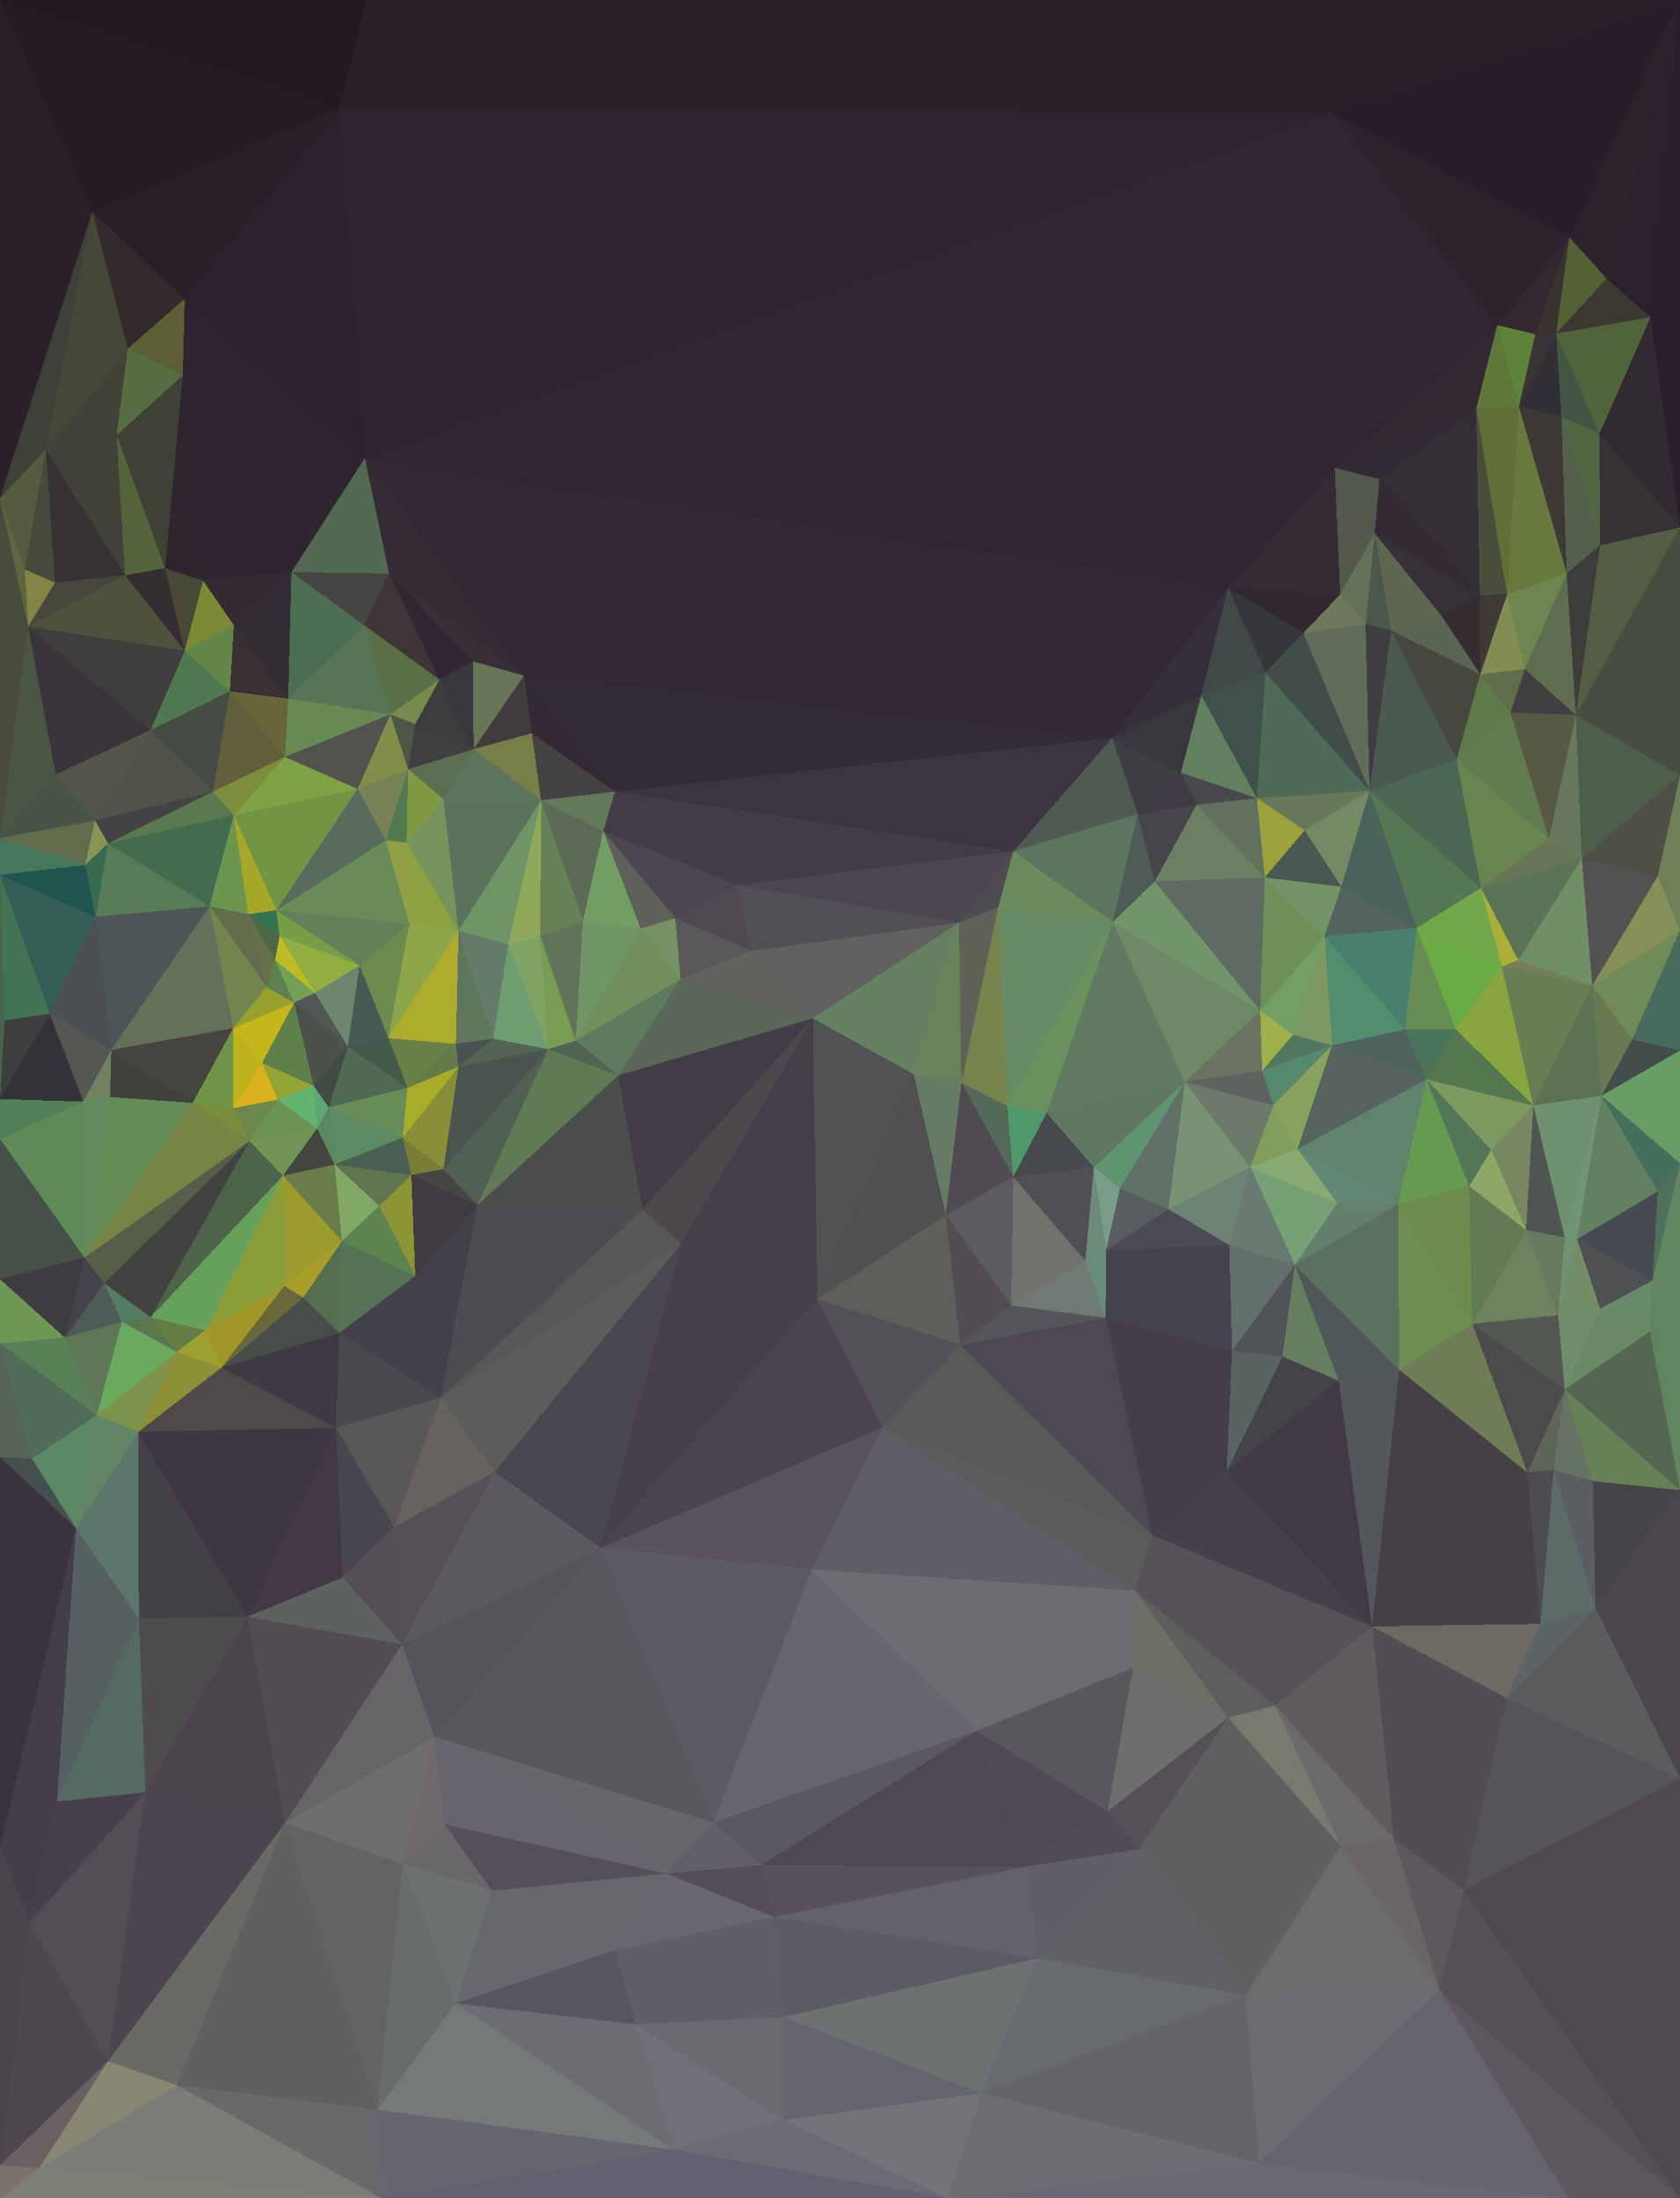 <?xml version="1.0" encoding="UTF-8"?> <svg xmlns="http://www.w3.org/2000/svg" width="2565" height="3354" shape-rendering="crispEdges"><polygon points="1395,1639 1444,1854 1468,1652" style="fill:rgb(101,123,101)"></polygon><polygon points="1547,1796 1538,1688 1468,1652" style="fill:rgb(84,105,88)"></polygon><polygon points="1444,1854 1547,1796 1468,1652" style="fill:rgb(80,74,82)"></polygon><polygon points="1547,1796 1598,1698 1538,1688" style="fill:rgb(79,152,106)"></polygon><polygon points="1524,1385 1464,1408 1468,1652" style="fill:rgb(94,98,88)"></polygon><polygon points="1657,1924 1670,1781 1547,1796" style="fill:rgb(81,79,83)"></polygon><polygon points="1547,1796 1670,1781 1598,1698" style="fill:rgb(71,74,77)"></polygon><polygon points="1464,1408 1241,1554 1395,1639" style="fill:rgb(101,129,97)"></polygon><polygon points="1395,1639 1248,1982 1444,1854" style="fill:rgb(81,79,82)"></polygon><polygon points="1464,1408 1395,1639 1468,1652" style="fill:rgb(104,131,89)"></polygon><polygon points="1444,1854 1544,1992 1547,1796" style="fill:rgb(92,91,95)"></polygon><polygon points="1241,1554 1248,1982 1395,1639" style="fill:rgb(82,82,84)"></polygon><polygon points="1444,1854 1466,2052 1544,1992" style="fill:rgb(82,77,83)"></polygon><polygon points="1544,1992 1657,1924 1547,1796" style="fill:rgb(113,114,107)"></polygon><polygon points="1689,1907 1710,1813 1670,1781" style="fill:rgb(121,157,136)"></polygon><polygon points="1670,1781 1809,1651 1598,1698" style="fill:rgb(97,120,96)"></polygon><polygon points="1248,1982 1466,2052 1444,1854" style="fill:rgb(95,94,91)"></polygon><polygon points="1544,1992 1688,2011 1657,1924" style="fill:rgb(110,123,116)"></polygon><polygon points="1688,2011 1689,1907 1657,1924" style="fill:rgb(104,140,119)"></polygon><polygon points="1657,1924 1689,1907 1670,1781" style="fill:rgb(110,138,122)"></polygon><polygon points="1524,1385 1538,1688 1699,1407" style="fill:rgb(102,139,101)"></polygon><polygon points="1524,1385 1468,1652 1538,1688" style="fill:rgb(119,132,76)"></polygon><polygon points="1699,1407 1538,1688 1598,1698" style="fill:rgb(104,145,94)"></polygon><polygon points="1466,2052 1688,2011 1544,1992" style="fill:rgb(85,86,91)"></polygon><polygon points="1689,1907 1784,1845 1710,1813" style="fill:rgb(88,93,98)"></polygon><polygon points="1877,1900 1784,1845 1689,1907" style="fill:rgb(75,75,83)"></polygon><polygon points="1710,1813 1809,1651 1670,1781" style="fill:rgb(94,148,111)"></polygon><polygon points="1464,1408 1147,1451 1241,1554" style="fill:rgb(98,97,96)"></polygon><polygon points="1241,1554 1040,1898 1248,1982" style="fill:rgb(68,63,72)"></polygon><polygon points="1125,1351 1147,1451 1464,1408" style="fill:rgb(83,79,86)"></polygon><polygon points="981,1846 1040,1898 1241,1554" style="fill:rgb(78,72,76)"></polygon><polygon points="1784,1845 1809,1651 1710,1813" style="fill:rgb(96,114,103)"></polygon><polygon points="1240,2395 1347,2178 917,2362" style="fill:rgb(88,83,94)"></polygon><polygon points="1248,1982 1347,2178 1466,2052" style="fill:rgb(83,81,87)"></polygon><polygon points="1760,2343 1873,2245 1688,2011" style="fill:rgb(68,62,75)"></polygon><polygon points="944,1641 981,1846 1241,1554" style="fill:rgb(65,60,69)"></polygon><polygon points="917,2362 1347,2178 1248,1982" style="fill:rgb(73,68,79)"></polygon><polygon points="1809,1651 1699,1407 1598,1698" style="fill:rgb(98,122,97)"></polygon><polygon points="1147,1451 1039,1494 1241,1554" style="fill:rgb(100,98,94)"></polygon><polygon points="1699,1407 1547,1299 1524,1385" style="fill:rgb(106,139,92)"></polygon><polygon points="1524,1385 1547,1299 1464,1408" style="fill:rgb(79,76,81)"></polygon><polygon points="1039,1494 944,1641 1241,1554" style="fill:rgb(91,103,87)"></polygon><polygon points="1688,2011 1877,1900 1689,1907" style="fill:rgb(70,67,79)"></polygon><polygon points="1784,1845 1909,1781 1809,1651" style="fill:rgb(121,146,116)"></polygon><polygon points="1547,1299 1125,1351 1464,1408" style="fill:rgb(75,70,80)"></polygon><polygon points="1147,1451 1031,1401 1039,1494" style="fill:rgb(90,88,89)"></polygon><polygon points="1039,1494 879,1588 944,1641" style="fill:rgb(95,123,95)"></polygon><polygon points="1877,1900 1909,1781 1784,1845" style="fill:rgb(110,131,115)"></polygon><polygon points="1924,1542 1763,1345 1699,1407" style="fill:rgb(113,148,105)"></polygon><polygon points="1125,1351 1031,1401 1147,1451" style="fill:rgb(79,74,82)"></polygon><polygon points="1944,1687 1927,1634 1809,1651" style="fill:rgb(94,99,95)"></polygon><polygon points="1924,1542 1699,1407 1809,1651" style="fill:rgb(111,137,103)"></polygon><polygon points="1699,1407 1737,1242 1547,1299" style="fill:rgb(92,117,94)"></polygon><polygon points="1909,1781 1944,1687 1809,1651" style="fill:rgb(108,122,105)"></polygon><polygon points="1981,1753 1944,1687 1909,1781" style="fill:rgb(130,158,93)"></polygon><polygon points="890,1405 978,1417 921,1268" style="fill:rgb(114,158,100)"></polygon><polygon points="1031,1401 978,1417 1039,1494" style="fill:rgb(118,146,101)"></polygon><polygon points="1974,1579 1924,1542 1927,1634" style="fill:rgb(159,175,74)"></polygon><polygon points="1927,1634 1924,1542 1809,1651" style="fill:rgb(106,116,96)"></polygon><polygon points="978,1417 879,1588 1039,1494" style="fill:rgb(112,143,93)"></polygon><polygon points="944,1641 729,1839 981,1846" style="fill:rgb(75,78,77)"></polygon><polygon points="1688,2011 1881,2061 1877,1900" style="fill:rgb(70,66,79)"></polygon><polygon points="2042,1836 1981,1753 1909,1781" style="fill:rgb(134,170,112)"></polygon><polygon points="1873,2245 1881,2061 1688,2011" style="fill:rgb(68,62,74)"></polygon><polygon points="1977,1930 1909,1781 1877,1900" style="fill:rgb(105,122,112)"></polygon><polygon points="2034,1595 1974,1579 1927,1634" style="fill:rgb(79,120,95)"></polygon><polygon points="2034,1595 1927,1634 1944,1687" style="fill:rgb(84,137,108)"></polygon><polygon points="1827,1228 1737,1242 1763,1345" style="fill:rgb(70,69,75)"></polygon><polygon points="1881,2061 1977,1930 1877,1900" style="fill:rgb(98,112,109)"></polygon><polygon points="825,1428 837,1601 879,1588" style="fill:rgb(121,156,84)"></polygon><polygon points="879,1588 837,1601 944,1641" style="fill:rgb(81,99,83)"></polygon><polygon points="1931,1339 1763,1345 1924,1542" style="fill:rgb(95,106,98)"></polygon><polygon points="1763,1345 1737,1242 1699,1407" style="fill:rgb(78,91,87)"></polygon><polygon points="1547,1299 939,1208 1125,1351" style="fill:rgb(66,60,72)"></polygon><polygon points="921,1268 978,1417 1031,1401" style="fill:rgb(93,97,90)"></polygon><polygon points="978,1417 890,1405 879,1588" style="fill:rgb(113,150,102)"></polygon><polygon points="1873,2245 1958,2070 1881,2061" style="fill:rgb(89,100,98)"></polygon><polygon points="1881,2061 1958,2070 1977,1930" style="fill:rgb(80,83,87)"></polygon><polygon points="1977,1930 2042,1836 1909,1781" style="fill:rgb(118,160,117)"></polygon><polygon points="1981,1753 2034,1595 1944,1687" style="fill:rgb(136,162,91)"></polygon><polygon points="2135,1837 2042,1836 1977,1930" style="fill:rgb(99,127,110)"></polygon><polygon points="2178,1647 2034,1595 1981,1753" style="fill:rgb(86,99,96)"></polygon><polygon points="2022,1429 1931,1339 1924,1542" style="fill:rgb(109,144,88)"></polygon><polygon points="2022,1429 1924,1542 1974,1579" style="fill:rgb(114,159,98)"></polygon><polygon points="1931,1339 1827,1228 1763,1345" style="fill:rgb(109,127,98)"></polygon><polygon points="890,1405 825,1428 879,1588" style="fill:rgb(96,116,89)"></polygon><polygon points="917,2362 1248,1982 1040,1898" style="fill:rgb(70,64,76)"></polygon><polygon points="1760,2343 1688,2011 1466,2052" style="fill:rgb(77,72,82)"></polygon><polygon points="755,2246 1040,1898 673,2133" style="fill:rgb(92,92,91)"></polygon><polygon points="1760,2343 1466,2052 1347,2178" style="fill:rgb(89,89,87)"></polygon><polygon points="776,1441 753,1585 837,1601" style="fill:rgb(109,158,113)"></polygon><polygon points="837,1601 729,1839 944,1641" style="fill:rgb(96,122,85)"></polygon><polygon points="1803,1179 1698,1126 1737,1242" style="fill:rgb(63,61,68)"></polygon><polygon points="1737,1242 1698,1126 1547,1299" style="fill:rgb(79,91,82)"></polygon><polygon points="1125,1351 921,1268 1031,1401" style="fill:rgb(75,70,79)"></polygon><polygon points="2034,1595 2022,1429 1974,1579" style="fill:rgb(124,152,99)"></polygon><polygon points="1919,1218 1803,1179 1827,1228" style="fill:rgb(72,73,76)"></polygon><polygon points="939,1208 921,1268 1125,1351" style="fill:rgb(66,60,70)"></polygon><polygon points="890,1405 826,1221 825,1428" style="fill:rgb(103,129,86)"></polygon><polygon points="1733,2427 1760,2343 1347,2178" style="fill:rgb(93,92,92)"></polygon><polygon points="1919,1218 1827,1228 1931,1339" style="fill:rgb(97,113,93)"></polygon><polygon points="1827,1228 1803,1179 1737,1242" style="fill:rgb(63,58,68)"></polygon><polygon points="677,1784 729,1839 837,1601" style="fill:rgb(80,97,84)"></polygon><polygon points="700,1420 776,1441 826,1221" style="fill:rgb(111,149,103)"></polygon><polygon points="825,1428 776,1441 837,1601" style="fill:rgb(128,163,99)"></polygon><polygon points="1698,1126 939,1208 1547,1299" style="fill:rgb(60,52,64)"></polygon><polygon points="826,1221 776,1441 825,1428" style="fill:rgb(144,168,91)"></polygon><polygon points="696,1593 700,1628 753,1585" style="fill:rgb(72,82,80)"></polygon><polygon points="753,1585 700,1628 837,1601" style="fill:rgb(83,100,82)"></polygon><polygon points="1873,2245 2044,2107 1958,2070" style="fill:rgb(68,67,72)"></polygon><polygon points="1958,2070 2044,2107 1977,1930" style="fill:rgb(102,126,96)"></polygon><polygon points="2136,2090 2044,2107 2095,2482" style="fill:rgb(83,87,90)"></polygon><polygon points="2136,2090 2135,1837 1977,1930" style="fill:rgb(91,113,95)"></polygon><polygon points="2042,1836 2135,1837 1981,1753" style="fill:rgb(96,136,117)"></polygon><polygon points="2163,1416 2048,1353 2022,1429" style="fill:rgb(83,100,95)"></polygon><polygon points="1992,1267 1919,1218 1931,1339" style="fill:rgb(156,162,61)"></polygon><polygon points="1803,1179 1834,1061 1698,1126" style="fill:rgb(58,54,62)"></polygon><polygon points="700,1420 696,1593 753,1585" style="fill:rgb(94,118,92)"></polygon><polygon points="700,1628 677,1784 837,1601" style="fill:rgb(73,84,78)"></polygon><polygon points="755,2246 917,2362 1040,1898" style="fill:rgb(75,71,81)"></polygon><polygon points="628,1793 677,1784 615,1736" style="fill:rgb(121,125,56)"></polygon><polygon points="2145,1571 2022,1429 2034,1595" style="fill:rgb(82,142,110)"></polygon><polygon points="2022,1429 2048,1353 1931,1339" style="fill:rgb(115,148,103)"></polygon><polygon points="1240,2395 1733,2427 1347,2178" style="fill:rgb(95,93,101)"></polygon><polygon points="1760,2343 2095,2482 1873,2245" style="fill:rgb(71,63,73)"></polygon><polygon points="2048,1353 1992,1267 1931,1339" style="fill:rgb(73,88,82)"></polygon><polygon points="2178,1647 2145,1571 2034,1595" style="fill:rgb(80,100,95)"></polygon><polygon points="2135,1837 2178,1647 1981,1753" style="fill:rgb(96,131,109)"></polygon><polygon points="826,1221 890,1405 921,1268" style="fill:rgb(91,107,87)"></polygon><polygon points="776,1441 700,1420 753,1585" style="fill:rgb(101,123,106)"></polygon><polygon points="615,1736 677,1784 700,1628" style="fill:rgb(136,142,54)"></polygon><polygon points="622,1660 700,1628 696,1593" style="fill:rgb(101,122,73)"></polygon><polygon points="677,1784 628,1793 729,1839" style="fill:rgb(71,69,66)"></polygon><polygon points="939,1208 826,1221 921,1268" style="fill:rgb(98,121,90)"></polygon><polygon points="1040,1898 981,1846 673,2133" style="fill:rgb(86,88,87)"></polygon><polygon points="593,1584 622,1660 696,1593" style="fill:rgb(104,128,72)"></polygon><polygon points="622,1660 615,1736 700,1628" style="fill:rgb(167,173,41)"></polygon><polygon points="2095,2482 2044,2107 1873,2245" style="fill:rgb(65,58,68)"></polygon><polygon points="2044,2107 2136,2090 1977,1930" style="fill:rgb(79,88,88)"></polygon><polygon points="2341,1687 2223,1571 2178,1647" style="fill:rgb(85,119,80)"></polygon><polygon points="579,1840 634,1947 628,1793" style="fill:rgb(140,148,52)"></polygon><polygon points="628,1793 634,1947 729,1839" style="fill:rgb(64,59,65)"></polygon><polygon points="1932,1026 1834,1061 1919,1218" style="fill:rgb(64,80,76)"></polygon><polygon points="1919,1218 1834,1061 1803,1179" style="fill:rgb(98,127,96)"></polygon><polygon points="800,1031 812,1119 939,1208" style="fill:rgb(52,42,54)"></polygon><polygon points="939,1208 812,1119 826,1221" style="fill:rgb(69,66,67)"></polygon><polygon points="2145,1571 2163,1416 2022,1429" style="fill:rgb(72,128,109)"></polygon><polygon points="2048,1353 2091,1207 1992,1267" style="fill:rgb(115,138,100)"></polygon><polygon points="1992,1267 2091,1207 1919,1218" style="fill:rgb(103,121,89)"></polygon><polygon points="2223,1571 2163,1416 2145,1571" style="fill:rgb(103,141,84)"></polygon><polygon points="673,2133 981,1846 729,1839" style="fill:rgb(76,77,80)"></polygon><polygon points="2243,1810 2178,1647 2135,1837" style="fill:rgb(103,154,81)"></polygon><polygon points="2178,1647 2223,1571 2145,1571" style="fill:rgb(74,115,91)"></polygon><polygon points="2248,2020 2243,1810 2135,1837" style="fill:rgb(108,139,76)"></polygon><polygon points="634,1947 673,2133 729,1839" style="fill:rgb(68,64,73)"></polygon><polygon points="502,1690 511,1777 615,1736" style="fill:rgb(92,139,97)"></polygon><polygon points="511,1777 579,1840 628,1793" style="fill:rgb(96,117,79)"></polygon><polygon points="700,1420 593,1584 696,1593" style="fill:rgb(174,172,44)"></polygon><polygon points="625,1410 593,1584 700,1420" style="fill:rgb(142,166,74)"></polygon><polygon points="511,1777 628,1793 615,1736" style="fill:rgb(73,95,82)"></polygon><polygon points="634,1947 518,2034 673,2133" style="fill:rgb(69,65,74)"></polygon><polygon points="621,1286 625,1410 700,1420" style="fill:rgb(139,161,66)"></polygon><polygon points="1491,2641 1730,2545 1733,2427" style="fill:rgb(108,108,112)"></polygon><polygon points="1947,2603 2095,2482 1760,2343" style="fill:rgb(86,82,88)"></polygon><polygon points="1491,2641 1733,2427 1240,2395" style="fill:rgb(108,109,112)"></polygon><polygon points="2330,1877 2277,1755 2243,1810" style="fill:rgb(143,167,102)"></polygon><polygon points="2243,1810 2277,1755 2178,1647" style="fill:rgb(82,119,88)"></polygon><polygon points="2261,1355 2091,1207 2163,1416" style="fill:rgb(86,119,83)"></polygon><polygon points="2163,1416 2091,1207 2048,1353" style="fill:rgb(72,100,92)"></polygon><polygon points="800,1031 939,1208 1698,1126" style="fill:rgb(51,43,55)"></polygon><polygon points="826,1221 677,1219 700,1420" style="fill:rgb(91,115,93)"></polygon><polygon points="2379,2007 2248,2020 2389,2120" style="fill:rgb(84,88,83)"></polygon><polygon points="2136,2090 2248,2020 2135,1837" style="fill:rgb(109,142,82)"></polygon><polygon points="2091,1207 1932,1026 1919,1218" style="fill:rgb(79,107,86)"></polygon><polygon points="1875,897 800,1031 1698,1126" style="fill:rgb(50,40,52)"></polygon><polygon points="549,1473 531,1597 593,1584" style="fill:rgb(71,90,83)"></polygon><polygon points="593,1584 531,1597 622,1660" style="fill:rgb(67,90,74)"></polygon><polygon points="1089,2781 1491,2641 1240,2395" style="fill:rgb(103,101,109)"></polygon><polygon points="502,1690 615,1736 622,1660" style="fill:rgb(104,140,90)"></polygon><polygon points="579,1840 522,1894 634,1947" style="fill:rgb(93,131,78)"></polygon><polygon points="511,1777 522,1894 579,1840" style="fill:rgb(129,168,100)"></polygon><polygon points="723,1143 677,1219 826,1221" style="fill:rgb(92,116,91)"></polygon><polygon points="625,1410 549,1473 593,1584" style="fill:rgb(109,138,79)"></polygon><polygon points="422,1389 549,1473 625,1410" style="fill:rgb(97,130,88)"></polygon><polygon points="484,1722 502,1690 479,1657" style="fill:rgb(96,165,114)"></polygon><polygon points="531,1597 502,1690 622,1660" style="fill:rgb(80,105,83)"></polygon><polygon points="434,1962 463,1980 522,1894" style="fill:rgb(170,157,41)"></polygon><polygon points="677,1219 621,1286 700,1420" style="fill:rgb(117,147,91)"></polygon><polygon points="812,1119 723,1143 826,1221" style="fill:rgb(120,126,71)"></polygon><polygon points="623,1174 589,1282 621,1286" style="fill:rgb(82,122,82)"></polygon><polygon points="2223,1571 2293,1475 2163,1416" style="fill:rgb(107,171,67)"></polygon><polygon points="2341,1687 2293,1475 2223,1571" style="fill:rgb(136,165,63)"></polygon><polygon points="2248,2020 2330,1877 2243,1810" style="fill:rgb(99,122,82)"></polygon><polygon points="2277,1755 2341,1687 2178,1647" style="fill:rgb(125,153,95)"></polygon><polygon points="479,1657 502,1690 531,1597" style="fill:rgb(66,74,68)"></polygon><polygon points="502,1690 484,1722 511,1777" style="fill:rgb(90,137,95)"></polygon><polygon points="2330,1877 2341,1687 2277,1755" style="fill:rgb(121,135,97)"></polygon><polygon points="2293,1475 2261,1355 2163,1416" style="fill:rgb(112,168,74)"></polygon><polygon points="1990,966 1875,897 1932,1026" style="fill:rgb(54,55,59)"></polygon><polygon points="449,1530 479,1657 531,1597" style="fill:rgb(74,82,73)"></polygon><polygon points="522,1894 518,2034 634,1947" style="fill:rgb(85,116,87)"></polygon><polygon points="673,2133 602,2330 755,2246" style="fill:rgb(104,98,94)"></polygon><polygon points="463,1980 518,2034 522,1894" style="fill:rgb(85,111,78)"></polygon><polygon points="1875,897 1698,1126 1834,1061" style="fill:rgb(54,47,57)"></polygon><polygon points="812,1119 800,1031 723,1143" style="fill:rgb(65,59,61)"></polygon><polygon points="623,1174 621,1286 677,1219" style="fill:rgb(131,152,66)"></polygon><polygon points="621,1286 589,1282 625,1410" style="fill:rgb(146,160,69)"></polygon><polygon points="549,1473 481,1515 531,1597" style="fill:rgb(110,134,111)"></polygon><polygon points="623,1174 677,1219 723,1143" style="fill:rgb(91,110,81)"></polygon><polygon points="2431,1504 2318,1465 2293,1475" style="fill:rgb(115,127,88)"></polygon><polygon points="2293,1475 2318,1465 2261,1355" style="fill:rgb(169,175,55)"></polygon><polygon points="420,1465 481,1515 427,1428" style="fill:rgb(188,187,37)"></polygon><polygon points="1990,966 1932,1026 2091,1207" style="fill:rgb(64,77,73)"></polygon><polygon points="1932,1026 1875,897 1834,1061" style="fill:rgb(64,73,72)"></polygon><polygon points="2085,952 1990,966 2091,1207" style="fill:rgb(97,108,90)"></polygon><polygon points="634,1105 623,1174 723,1143" style="fill:rgb(64,62,62)"></polygon><polygon points="420,1465 449,1530 481,1515" style="fill:rgb(113,161,84)"></polygon><polygon points="432,1794 484,1722 381,1741" style="fill:rgb(114,149,87)"></polygon><polygon points="432,1794 511,1777 484,1722" style="fill:rgb(67,70,62)"></polygon><polygon points="432,1794 522,1894 511,1777" style="fill:rgb(105,125,75)"></polygon><polygon points="424,1678 484,1722 479,1657" style="fill:rgb(99,179,113)"></polygon><polygon points="2379,2007 2389,1888 2330,1877" style="fill:rgb(103,122,95)"></polygon><polygon points="2330,1877 2389,1888 2341,1687" style="fill:rgb(78,85,82)"></polygon><polygon points="2341,1687 2431,1504 2293,1475" style="fill:rgb(105,125,83)"></polygon><polygon points="2379,2007 2330,1877 2248,2020" style="fill:rgb(109,130,95)"></polygon><polygon points="1691,2764 1875,2621 1730,2545" style="fill:rgb(109,110,109)"></polygon><polygon points="1730,2545 1875,2621 1733,2427" style="fill:rgb(107,111,100)"></polygon><polygon points="481,1515 549,1473 427,1428" style="fill:rgb(146,173,64)"></polygon><polygon points="481,1515 449,1530 531,1597" style="fill:rgb(80,87,84)"></polygon><polygon points="400,1622 424,1678 479,1657" style="fill:rgb(146,165,53)"></polygon><polygon points="338,2087 513,2179 518,2034" style="fill:rgb(62,57,66)"></polygon><polygon points="518,2034 513,2179 673,2133" style="fill:rgb(74,73,80)"></polygon><polygon points="755,2246 614,2509 917,2362" style="fill:rgb(93,89,97)"></polygon><polygon points="917,2362 1089,2781 1240,2395" style="fill:rgb(94,90,100)"></polygon><polygon points="513,2179 602,2330 673,2133" style="fill:rgb(90,87,88)"></polygon><polygon points="2389,2120 2248,2020 2332,2247" style="fill:rgb(76,75,75)"></polygon><polygon points="1947,2603 1760,2343 1733,2427" style="fill:rgb(86,82,87)"></polygon><polygon points="2365,1280 2224,1159 2261,1355" style="fill:rgb(105,132,79)"></polygon><polygon points="2261,1355 2224,1159 2091,1207" style="fill:rgb(74,104,83)"></polygon><polygon points="432,1794 434,1962 522,1894" style="fill:rgb(157,154,46)"></polygon><polygon points="463,1980 338,2087 518,2034" style="fill:rgb(71,77,73)"></polygon><polygon points="313,2030 434,1962 432,1794" style="fill:rgb(138,158,58)"></polygon><polygon points="2379,2007 2408,1891 2389,1888" style="fill:rgb(114,146,111)"></polygon><polygon points="2389,1888 2445,1672 2341,1687" style="fill:rgb(112,145,111)"></polygon><polygon points="1875,2621 1947,2603 1733,2427" style="fill:rgb(94,95,93)"></polygon><polygon points="671,1037 634,1105 723,1143" style="fill:rgb(62,60,62)"></polygon><polygon points="623,1174 546,1204 589,1282" style="fill:rgb(119,130,84)"></polygon><polygon points="594,875 722,1009 800,1031" style="fill:rgb(56,47,54)"></polygon><polygon points="800,1031 722,1009 723,1143" style="fill:rgb(102,118,87)"></polygon><polygon points="449,1530 400,1622 479,1657" style="fill:rgb(95,128,73)"></polygon><polygon points="424,1678 381,1741 484,1722" style="fill:rgb(108,147,85)"></polygon><polygon points="356,1569 400,1622 449,1530" style="fill:rgb(198,181,27)"></polygon><polygon points="596,1090 546,1204 623,1174" style="fill:rgb(129,142,71)"></polygon><polygon points="722,1009 671,1037 723,1143" style="fill:rgb(58,55,60)"></polygon><polygon points="634,1105 596,1090 623,1174" style="fill:rgb(76,88,69)"></polygon><polygon points="356,1691 381,1741 424,1678" style="fill:rgb(108,135,74)"></polygon><polygon points="427,1428 549,1473 422,1389" style="fill:rgb(117,158,71)"></polygon><polygon points="400,1622 356,1691 424,1678" style="fill:rgb(217,178,30)"></polygon><polygon points="2408,1891 2445,1672 2389,1888" style="fill:rgb(112,148,116)"></polygon><polygon points="2415,1310 2365,1280 2261,1355" style="fill:rgb(104,118,87)"></polygon><polygon points="420,1465 407,1506 449,1530" style="fill:rgb(93,130,79)"></polygon><polygon points="422,1389 625,1410 589,1282" style="fill:rgb(104,139,89)"></polygon><polygon points="320,1383 356,1569 407,1506" style="fill:rgb(113,134,79)"></polygon><polygon points="1990,966 2046,907 1875,897" style="fill:rgb(49,39,49)"></polygon><polygon points="2124,962 2085,952 2091,1207" style="fill:rgb(63,61,65)"></polygon><polygon points="2332,2247 2248,2020 2136,2090" style="fill:rgb(110,125,85)"></polygon><polygon points="2379,2007 2443,1997 2408,1891" style="fill:rgb(115,141,104)"></polygon><polygon points="2408,1891 2531,1818 2445,1672" style="fill:rgb(97,129,97)"></polygon><polygon points="2095,2482 2332,2247 2136,2090" style="fill:rgb(69,64,70)"></polygon><polygon points="2445,1672 2431,1504 2341,1687" style="fill:rgb(92,114,83)"></polygon><polygon points="671,1037 596,1090 634,1105" style="fill:rgb(116,139,77)"></polygon><polygon points="546,1204 422,1389 589,1282" style="fill:rgb(89,107,92)"></polygon><polygon points="2085,952 2046,907 1990,966" style="fill:rgb(111,120,91)"></polygon><polygon points="1568,2848 1691,2764 1491,2641" style="fill:rgb(81,74,85)"></polygon><polygon points="1491,2641 1691,2764 1730,2545" style="fill:rgb(90,86,94)"></polygon><polygon points="1875,2621 2047,2817 1947,2603" style="fill:rgb(121,122,109)"></polygon><polygon points="379,1395 422,1389 357,1244" style="fill:rgb(166,167,40)"></polygon><polygon points="427,1428 379,1395 420,1465" style="fill:rgb(79,104,72)"></polygon><polygon points="356,1569 449,1530 407,1506" style="fill:rgb(151,160,47)"></polygon><polygon points="356,1569 356,1691 400,1622" style="fill:rgb(189,178,27)"></polygon><polygon points="313,2030 338,2087 434,1962" style="fill:rgb(163,150,40)"></polygon><polygon points="2389,2120 2443,1997 2379,2007" style="fill:rgb(111,142,107)"></polygon><polygon points="2224,1159 2124,962 2091,1207" style="fill:rgb(75,90,81)"></polygon><polygon points="2085,952 2099,814 2046,907" style="fill:rgb(98,113,87)"></polygon><polygon points="2260,1029 2124,962 2224,1159" style="fill:rgb(71,71,64)"></polygon><polygon points="2415,1310 2261,1355 2318,1465" style="fill:rgb(93,115,87)"></polygon><polygon points="379,1395 407,1506 420,1465" style="fill:rgb(102,113,73)"></polygon><polygon points="2332,2247 2372,2243 2389,2120" style="fill:rgb(94,101,89)"></polygon><polygon points="2519,2032 2523,1954 2443,1997" style="fill:rgb(104,138,104)"></polygon><polygon points="2432,2260 2372,2243 2436,2454" style="fill:rgb(90,94,98)"></polygon><polygon points="663,2650 1089,2781 917,2362" style="fill:rgb(89,86,94)"></polygon><polygon points="2445,1672 2492,1586 2431,1504" style="fill:rgb(105,121,83)"></polygon><polygon points="2431,1504 2415,1310 2318,1465" style="fill:rgb(111,143,103)"></polygon><polygon points="2565,1603 2492,1586 2445,1672" style="fill:rgb(68,77,76)"></polygon><polygon points="357,1244 422,1389 546,1204" style="fill:rgb(114,149,67)"></polygon><polygon points="422,1389 379,1395 427,1428" style="fill:rgb(53,116,83)"></polygon><polygon points="2531,1337 2415,1310 2431,1504" style="fill:rgb(83,82,81)"></polygon><polygon points="2365,1280 2306,1087 2224,1159" style="fill:rgb(98,124,79)"></polygon><polygon points="523,2407 614,2509 602,2330" style="fill:rgb(84,78,85)"></polygon><polygon points="602,2330 614,2509 755,2246" style="fill:rgb(85,80,87)"></polygon><polygon points="523,2407 602,2330 513,2179" style="fill:rgb(72,71,79)"></polygon><polygon points="338,2087 463,1980 434,1962" style="fill:rgb(105,104,60)"></polygon><polygon points="378,2467 523,2407 513,2179" style="fill:rgb(66,57,68)"></polygon><polygon points="2406,1091 2306,1087 2365,1280" style="fill:rgb(88,89,69)"></polygon><polygon points="2124,962 2099,814 2085,952" style="fill:rgb(74,87,77)"></polygon><polygon points="2306,1087 2260,1029 2224,1159" style="fill:rgb(95,121,74)"></polygon><polygon points="1162,2846 1568,2848 1491,2641" style="fill:rgb(78,72,84)"></polygon><polygon points="1691,2764 1738,2822 1875,2621" style="fill:rgb(85,79,88)"></polygon><polygon points="2523,1954 2408,1891 2443,1997" style="fill:rgb(79,81,83)"></polygon><polygon points="2523,1954 2531,1818 2408,1891" style="fill:rgb(70,75,81)"></polygon><polygon points="356,1569 294,1683 356,1691" style="fill:rgb(110,148,72)"></polygon><polygon points="356,1691 294,1683 381,1741" style="fill:rgb(123,140,61)"></polygon><polygon points="168,1674 294,1683 170,1602" style="fill:rgb(63,66,61)"></polygon><polygon points="1568,2848 1738,2822 1691,2764" style="fill:rgb(82,75,86)"></polygon><polygon points="2300,2591 2352,2478 2095,2482" style="fill:rgb(110,105,99)"></polygon><polygon points="2352,2478 2372,2243 2332,2247" style="fill:rgb(76,76,81)"></polygon><polygon points="1018,2859 1162,2846 1089,2781" style="fill:rgb(99,95,105)"></polygon><polygon points="1089,2781 1162,2846 1491,2641" style="fill:rgb(92,88,97)"></polygon><polygon points="313,2030 432,1794 230,2010" style="fill:rgb(101,161,90)"></polygon><polygon points="2259,908 2201,940 2260,1029" style="fill:rgb(54,45,51)"></polygon><polygon points="2260,1029 2201,940 2124,962" style="fill:rgb(90,102,82)"></polygon><polygon points="2519,2032 2443,1997 2389,2120" style="fill:rgb(104,137,100)"></polygon><polygon points="230,2010 432,1794 381,1741" style="fill:rgb(77,99,74)"></polygon><polygon points="2352,2478 2332,2247 2095,2482" style="fill:rgb(71,64,72)"></polygon><polygon points="2372,2243 2432,2260 2389,2120" style="fill:rgb(102,116,101)"></polygon><polygon points="2565,2274 2519,2032 2389,2120" style="fill:rgb(85,103,83)"></polygon><polygon points="2523,1954 2565,1775 2531,1818" style="fill:rgb(79,112,92)"></polygon><polygon points="596,1090 435,1155 546,1204" style="fill:rgb(80,84,77)"></polygon><polygon points="379,1395 320,1383 407,1506" style="fill:rgb(97,109,77)"></polygon><polygon points="440,1066 435,1155 596,1090" style="fill:rgb(103,138,83)"></polygon><polygon points="556,954 596,1090 671,1037" style="fill:rgb(91,111,71)"></polygon><polygon points="2565,2274 2565,1775 2523,1954" style="fill:rgb(97,135,96)"></polygon><polygon points="2531,1818 2565,1775 2445,1672" style="fill:rgb(69,111,93)"></polygon><polygon points="2492,1586 2565,1420 2431,1504" style="fill:rgb(112,139,88)"></polygon><polygon points="357,1244 320,1383 379,1395" style="fill:rgb(108,150,80)"></polygon><polygon points="2201,940 2099,814 2124,962" style="fill:rgb(94,102,80)"></polygon><polygon points="2046,907 2038,714 1875,897" style="fill:rgb(52,43,53)"></polygon><polygon points="594,875 671,1037 722,1009" style="fill:rgb(49,38,50)"></polygon><polygon points="2565,1775 2565,1603 2445,1672" style="fill:rgb(104,158,102)"></polygon><polygon points="2406,1091 2328,1021 2306,1087" style="fill:rgb(65,64,63)"></polygon><polygon points="2406,1091 2365,1280 2415,1310" style="fill:rgb(104,120,94)"></polygon><polygon points="2306,1087 2328,1021 2260,1029" style="fill:rgb(96,109,75)"></polygon><polygon points="2201,940 2259,908 2099,814" style="fill:rgb(55,48,54)"></polygon><polygon points="594,875 800,1031 557,699" style="fill:rgb(52,43,53)"></polygon><polygon points="594,875 556,954 671,1037" style="fill:rgb(61,53,55)"></polygon><polygon points="325,1208 357,1244 435,1155" style="fill:rgb(124,141,59)"></polygon><polygon points="435,1155 357,1244 546,1204" style="fill:rgb(128,161,68)"></polygon><polygon points="435,2782 663,2650 614,2509" style="fill:rgb(103,100,103)"></polygon><polygon points="614,2509 663,2650 917,2362" style="fill:rgb(87,83,91)"></polygon><polygon points="378,2467 614,2509 523,2407" style="fill:rgb(93,98,97)"></polygon><polygon points="663,2650 1018,2859 1089,2781" style="fill:rgb(104,101,109)"></polygon><polygon points="1162,2846 1182,2925 1568,2848" style="fill:rgb(88,81,93)"></polygon><polygon points="230,2010 270,2063 313,2030" style="fill:rgb(101,125,69)"></polygon><polygon points="313,2030 270,2063 338,2087" style="fill:rgb(156,160,49)"></polygon><polygon points="211,2185 378,2467 513,2179" style="fill:rgb(62,54,65)"></polygon><polygon points="556,954 440,1066 596,1090" style="fill:rgb(85,117,84)"></polygon><polygon points="2300,2591 2095,2482 2128,2806" style="fill:rgb(84,76,83)"></polygon><polygon points="2432,2260 2565,2274 2389,2120" style="fill:rgb(102,129,85)"></polygon><polygon points="2565,1183 2406,1091 2415,1310" style="fill:rgb(78,95,73)"></polygon><polygon points="2301,907 2259,908 2260,1029" style="fill:rgb(62,59,55)"></polygon><polygon points="2565,1420 2531,1337 2431,1504" style="fill:rgb(132,144,87)"></polygon><polygon points="2301,907 2260,1029 2328,1021" style="fill:rgb(131,140,82)"></polygon><polygon points="557,699 800,1031 1875,897" style="fill:rgb(50,39,51)"></polygon><polygon points="357,954 351,1055 440,1066" style="fill:rgb(57,48,51)"></polygon><polygon points="2565,1603 2565,1420 2492,1586" style="fill:rgb(71,107,93)"></polygon><polygon points="1018,2859 1182,2925 1162,2846" style="fill:rgb(84,77,90)"></polygon><polygon points="1902,3045 2047,2817 1738,2822" style="fill:rgb(96,95,98)"></polygon><polygon points="2106,731 2038,714 2099,814" style="fill:rgb(82,88,76)"></polygon><polygon points="2099,814 2038,714 2046,907" style="fill:rgb(84,89,76)"></polygon><polygon points="159,1958 230,2010 381,1741" style="fill:rgb(66,67,64)"></polygon><polygon points="211,2185 513,2179 338,2087" style="fill:rgb(78,74,74)"></polygon><polygon points="159,1958 381,1741 129,1919" style="fill:rgb(85,94,73)"></polygon><polygon points="357,1244 165,1287 320,1383" style="fill:rgb(67,108,79)"></polygon><polygon points="170,1602 294,1683 356,1569" style="fill:rgb(69,68,63)"></polygon><polygon points="351,1055 325,1208 435,1155" style="fill:rgb(98,95,61)"></polygon><polygon points="351,1055 435,1155 440,1066" style="fill:rgb(103,101,58)"></polygon><polygon points="2392,875 2301,907 2328,1021" style="fill:rgb(109,134,79)"></polygon><polygon points="2259,908 2106,731 2099,814" style="fill:rgb(52,42,52)"></polygon><polygon points="2128,2806 2095,2482 1947,2603" style="fill:rgb(97,91,96)"></polygon><polygon points="2254,623 2106,731 2259,908" style="fill:rgb(52,46,54)"></polygon><polygon points="2300,2591 2436,2454 2352,2478" style="fill:rgb(93,100,101)"></polygon><polygon points="2352,2478 2436,2454 2372,2243" style="fill:rgb(92,106,104)"></polygon><polygon points="1738,2822 2047,2817 1875,2621" style="fill:rgb(96,95,96)"></polygon><polygon points="1584,2988 1738,2822 1568,2848" style="fill:rgb(96,95,103)"></polygon><polygon points="170,1602 356,1569 320,1383" style="fill:rgb(100,113,90)"></polygon><polygon points="1182,2925 1584,2988 1568,2848" style="fill:rgb(99,97,106)"></polygon><polygon points="146,1399 170,1602 320,1383" style="fill:rgb(77,86,86)"></polygon><polygon points="159,1958 186,2017 230,2010" style="fill:rgb(83,124,100)"></polygon><polygon points="230,2010 186,2017 270,2063" style="fill:rgb(91,119,80)"></polygon><polygon points="211,2185 338,2087 270,2063" style="fill:rgb(141,143,55)"></polygon><polygon points="2436,2454 2565,2274 2432,2260" style="fill:rgb(70,67,73)"></polygon><polygon points="2519,2032 2565,2274 2523,1954" style="fill:rgb(95,133,94)"></polygon><polygon points="445,873 440,1066 556,954" style="fill:rgb(77,110,82)"></polygon><polygon points="165,1287 146,1399 320,1383" style="fill:rgb(88,123,87)"></polygon><polygon points="615,2844 679,2784 663,2650" style="fill:rgb(109,105,109)"></polygon><polygon points="663,2650 679,2784 1018,2859" style="fill:rgb(104,100,109)"></polygon><polygon points="1018,2859 938,2976 1182,2925" style="fill:rgb(106,103,112)"></polygon><polygon points="129,1919 381,1741 294,1683" style="fill:rgb(118,133,69)"></polygon><polygon points="148,2159 211,2185 270,2063" style="fill:rgb(124,147,75)"></polygon><polygon points="129,1919 294,1683 168,1674" style="fill:rgb(100,140,86)"></polygon><polygon points="2235,2884 2128,2806 2198,3036" style="fill:rgb(93,88,94)"></polygon><polygon points="2047,2817 2128,2806 1947,2603" style="fill:rgb(108,105,106)"></polygon><polygon points="2300,2591 2565,2714 2436,2454" style="fill:rgb(90,92,94)"></polygon><polygon points="148,2159 270,2063 186,2017" style="fill:rgb(106,170,95)"></polygon><polygon points="2531,1337 2565,1183 2415,1310" style="fill:rgb(79,79,72)"></polygon><polygon points="2406,1091 2392,875 2328,1021" style="fill:rgb(94,109,79)"></polygon><polygon points="2565,1420 2565,1183 2531,1337" style="fill:rgb(109,128,87)"></polygon><polygon points="76,1547 127,1681 170,1602" style="fill:rgb(85,87,82)"></polygon><polygon points="170,1602 127,1681 168,1674" style="fill:rgb(111,131,94)"></polygon><polygon points="127,1681 129,1919 168,1674" style="fill:rgb(101,138,95)"></polygon><polygon points="99,2041 148,2159 186,2017" style="fill:rgb(94,120,85)"></polygon><polygon points="557,699 445,873 594,875" style="fill:rgb(83,105,81)"></polygon><polygon points="594,875 445,873 556,954" style="fill:rgb(69,70,67)"></polygon><polygon points="2443,832 2392,875 2406,1091" style="fill:rgb(62,61,59)"></polygon><polygon points="2301,907 2254,623 2259,908" style="fill:rgb(73,78,60)"></polygon><polygon points="165,1287 357,1244 325,1208" style="fill:rgb(88,122,78)"></polygon><polygon points="165,1287 325,1208 145,1252" style="fill:rgb(69,66,69)"></polygon><polygon points="615,2844 751,2885 679,2784" style="fill:rgb(106,103,106)"></polygon><polygon points="679,2784 751,2885 1018,2859" style="fill:rgb(84,79,88)"></polygon><polygon points="1182,2925 1196,3078 1584,2988" style="fill:rgb(93,91,99)"></polygon><polygon points="751,2885 938,2976 1018,2859" style="fill:rgb(105,103,110)"></polygon><polygon points="445,873 357,954 440,1066" style="fill:rgb(50,45,53)"></polygon><polygon points="211,2185 212,2470 378,2467" style="fill:rgb(68,64,72)"></polygon><polygon points="99,2041 186,2017 159,1958" style="fill:rgb(78,92,87)"></polygon><polygon points="230,1114 325,1208 351,1055" style="fill:rgb(69,76,67)"></polygon><polygon points="282,993 230,1114 351,1055" style="fill:rgb(80,120,80)"></polygon><polygon points="0,1952 99,2041 129,1919" style="fill:rgb(62,59,65)"></polygon><polygon points="129,1919 99,2041 159,1958" style="fill:rgb(68,67,75)"></polygon><polygon points="0,1738 129,1919 127,1681" style="fill:rgb(94,138,87)"></polygon><polygon points="971,3089 1196,3078 1182,2925" style="fill:rgb(95,95,103)"></polygon><polygon points="7,1557 76,1547 0,1335" style="fill:rgb(65,115,84)"></polygon><polygon points="146,1399 76,1547 170,1602" style="fill:rgb(76,79,83)"></polygon><polygon points="145,1252 130,1320 165,1287" style="fill:rgb(136,148,84)"></polygon><polygon points="165,1287 130,1320 146,1399" style="fill:rgb(55,106,78)"></polygon><polygon points="2033,172 557,699 1875,897" style="fill:rgb(48,38,50)"></polygon><polygon points="310,886 282,993 357,954" style="fill:rgb(123,138,52)"></polygon><polygon points="357,954 282,993 351,1055" style="fill:rgb(99,135,70)"></polygon><polygon points="435,2782 615,2844 663,2650" style="fill:rgb(112,109,111)"></polygon><polygon points="696,3057 971,3089 938,2976" style="fill:rgb(87,85,95)"></polygon><polygon points="435,2782 614,2509 378,2467" style="fill:rgb(83,77,83)"></polygon><polygon points="310,886 357,954 445,873" style="fill:rgb(52,42,49)"></polygon><polygon points="230,1114 145,1252 325,1208" style="fill:rgb(79,83,74)"></polygon><polygon points="85,1182 145,1252 230,1114" style="fill:rgb(84,86,75)"></polygon><polygon points="0,1677 127,1681 76,1547" style="fill:rgb(52,49,56)"></polygon><polygon points="2565,805 2443,832 2406,1091" style="fill:rgb(84,94,68)"></polygon><polygon points="2319,620 2254,623 2301,907" style="fill:rgb(98,110,55)"></polygon><polygon points="1499,3194 1902,3045 1584,2988" style="fill:rgb(104,107,110)"></polygon><polygon points="1584,2988 1902,3045 1738,2822" style="fill:rgb(97,98,103)"></polygon><polygon points="279,573 310,886 445,873" style="fill:rgb(47,36,48)"></polygon><polygon points="43,956 85,1182 230,1114" style="fill:rgb(58,52,59)"></polygon><polygon points="116,2332 211,2185 148,2159" style="fill:rgb(97,134,102)"></polygon><polygon points="116,2332 212,2470 211,2185" style="fill:rgb(91,118,106)"></polygon><polygon points="2198,3036 2128,2806 2047,2817" style="fill:rgb(106,102,104)"></polygon><polygon points="2128,2806 2235,2884 2300,2591" style="fill:rgb(84,76,84)"></polygon><polygon points="2436,2454 2565,2714 2565,2274" style="fill:rgb(76,71,77)"></polygon><polygon points="2319,620 2301,907 2392,875" style="fill:rgb(104,121,62)"></polygon><polygon points="2106,731 2254,623 2038,714" style="fill:rgb(49,41,52)"></polygon><polygon points="2038,714 2033,172 1875,897" style="fill:rgb(48,37,49)"></polygon><polygon points="938,2976 971,3089 1182,2925" style="fill:rgb(96,94,105)"></polygon><polygon points="1196,3078 1499,3194 1584,2988" style="fill:rgb(108,113,114)"></polygon><polygon points="696,3057 938,2976 751,2885" style="fill:rgb(103,104,109)"></polygon><polygon points="0,1677 76,1547 7,1557" style="fill:rgb(60,63,62)"></polygon><polygon points="0,1677 0,1738 127,1681" style="fill:rgb(82,128,88)"></polygon><polygon points="49,2226 116,2332 148,2159" style="fill:rgb(91,137,102)"></polygon><polygon points="76,1547 146,1399 0,1335" style="fill:rgb(51,93,85)"></polygon><polygon points="0,1335 146,1399 130,1320" style="fill:rgb(32,85,79)"></polygon><polygon points="0,1335 130,1320 0,1279" style="fill:rgb(70,119,90)"></polygon><polygon points="0,2050 148,2159 99,2041" style="fill:rgb(89,129,88)"></polygon><polygon points="222,2735 435,2782 378,2467" style="fill:rgb(76,68,76)"></polygon><polygon points="615,2844 696,3057 751,2885" style="fill:rgb(110,113,114)"></polygon><polygon points="0,1738 0,1952 129,1919" style="fill:rgb(70,81,73)"></polygon><polygon points="43,956 230,1114 282,993" style="fill:rgb(64,62,61)"></polygon><polygon points="0,1952 0,2050 99,2041" style="fill:rgb(112,150,84)"></polygon><polygon points="0,2050 49,2226 148,2159" style="fill:rgb(81,108,88)"></polygon><polygon points="2384,636 2319,620 2392,875" style="fill:rgb(63,57,54)"></polygon><polygon points="2254,623 2286,496 2038,714" style="fill:rgb(50,41,51)"></polygon><polygon points="1197,3235 1499,3194 1196,3078" style="fill:rgb(102,101,109)"></polygon><polygon points="279,573 252,867 310,886" style="fill:rgb(47,37,47)"></polygon><polygon points="310,886 252,867 282,993" style="fill:rgb(71,73,54)"></polygon><polygon points="0,1279 145,1252 85,1182" style="fill:rgb(70,85,70)"></polygon><polygon points="0,1279 130,1320 145,1252" style="fill:rgb(96,108,76)"></polygon><polygon points="7,1557 0,1335 0,1677" style="fill:rgb(74,100,75)"></polygon><polygon points="2442,662 2384,636 2443,832" style="fill:rgb(80,103,66)"></polygon><polygon points="2443,832 2384,636 2392,875" style="fill:rgb(84,95,76)"></polygon><polygon points="2565,1183 2565,805 2406,1091" style="fill:rgb(71,77,64)"></polygon><polygon points="43,956 0,1279 85,1182" style="fill:rgb(75,85,68)"></polygon><polygon points="0,2050 0,2223 49,2226" style="fill:rgb(86,100,86)"></polygon><polygon points="49,2226 0,2223 116,2332" style="fill:rgb(68,80,78)"></polygon><polygon points="87,2749 222,2735 212,2470" style="fill:rgb(85,107,98)"></polygon><polygon points="212,2470 222,2735 378,2467" style="fill:rgb(78,76,79)"></polygon><polygon points="576,3219 696,3057 615,2844" style="fill:rgb(105,108,109)"></polygon><polygon points="971,3089 1197,3235 1196,3078" style="fill:rgb(106,106,112)"></polygon><polygon points="2565,805 2442,662 2443,832" style="fill:rgb(55,50,53)"></polygon><polygon points="84,889 191,878 70,686" style="fill:rgb(54,50,52)"></polygon><polygon points="252,867 191,878 282,993" style="fill:rgb(52,45,50)"></polygon><polygon points="1028,3280 1197,3235 971,3089" style="fill:rgb(113,112,120)"></polygon><polygon points="2235,2884 2565,2714 2300,2591" style="fill:rgb(86,83,89)"></polygon><polygon points="1902,3045 2198,3036 2047,2817" style="fill:rgb(108,108,109)"></polygon><polygon points="2235,2884 2565,3354 2565,2714" style="fill:rgb(78,73,80)"></polygon><polygon points="1922,3301 2198,3036 1902,3045" style="fill:rgb(108,108,115)"></polygon><polygon points="2344,510 2319,620 2376,509" style="fill:rgb(57,52,53)"></polygon><polygon points="2344,510 2286,496 2319,620" style="fill:rgb(92,131,57)"></polygon><polygon points="2319,620 2286,496 2254,623" style="fill:rgb(94,120,57)"></polygon><polygon points="435,2782 576,3219 615,2844" style="fill:rgb(98,99,101)"></polygon><polygon points="87,2749 212,2470 116,2332" style="fill:rgb(85,97,97)"></polygon><polygon points="2376,509 2384,636 2442,662" style="fill:rgb(67,86,67)"></polygon><polygon points="2376,509 2319,620 2384,636" style="fill:rgb(50,46,53)"></polygon><polygon points="2520,484 2376,509 2442,662" style="fill:rgb(80,100,60)"></polygon><polygon points="2344,510 2396,362 2286,496" style="fill:rgb(49,40,48)"></polygon><polygon points="696,3057 1028,3280 971,3089" style="fill:rgb(107,109,113)"></polygon><polygon points="1197,3235 1446,3354 1499,3194" style="fill:rgb(116,115,122)"></polygon><polygon points="38,869 84,889 70,686" style="fill:rgb(71,73,60)"></polygon><polygon points="191,878 43,956 282,993" style="fill:rgb(79,81,61)"></polygon><polygon points="84,889 43,956 191,878" style="fill:rgb(72,71,60)"></polygon><polygon points="1028,3280 1446,3354 1197,3235" style="fill:rgb(109,105,117)"></polygon><polygon points="1499,3194 1922,3301 1902,3045" style="fill:rgb(100,99,106)"></polygon><polygon points="178,664 191,878 252,867" style="fill:rgb(85,99,58)"></polygon><polygon points="84,889 38,869 43,956" style="fill:rgb(132,132,67)"></polygon><polygon points="43,956 0,760 0,1279" style="fill:rgb(73,76,60)"></polygon><polygon points="282,456 279,573 557,699" style="fill:rgb(46,35,46)"></polygon><polygon points="557,699 279,573 445,873" style="fill:rgb(47,37,48)"></polygon><polygon points="1446,3354 1922,3301 1499,3194" style="fill:rgb(110,109,114)"></polygon><polygon points="2198,3036 2565,3354 2235,2884" style="fill:rgb(85,79,86)"></polygon><polygon points="279,573 178,664 252,867" style="fill:rgb(64,65,53)"></polygon><polygon points="0,2820 87,2749 116,2332" style="fill:rgb(67,62,72)"></polygon><polygon points="270,3182 576,3219 435,2782" style="fill:rgb(95,97,97)"></polygon><polygon points="696,3057 576,3219 1028,3280" style="fill:rgb(118,121,122)"></polygon><polygon points="2376,509 2396,362 2344,510" style="fill:rgb(57,51,48)"></polygon><polygon points="2286,496 2033,172 2038,714" style="fill:rgb(48,37,49)"></polygon><polygon points="2565,805 2520,484 2442,662" style="fill:rgb(49,43,49)"></polygon><polygon points="2520,484 2453,425 2376,509" style="fill:rgb(59,56,50)"></polygon><polygon points="270,3182 435,2782 165,3145" style="fill:rgb(105,106,102)"></polygon><polygon points="1028,3280 582,3354 1446,3354" style="fill:rgb(100,96,111)"></polygon><polygon points="2396,362 2033,172 2286,496" style="fill:rgb(46,34,45)"></polygon><polygon points="2565,0 2396,362 2453,425" style="fill:rgb(45,35,45)"></polygon><polygon points="2453,425 2396,362 2376,509" style="fill:rgb(83,97,52)"></polygon><polygon points="178,664 70,686 191,878" style="fill:rgb(66,66,58)"></polygon><polygon points="195,532 70,686 178,664" style="fill:rgb(67,66,54)"></polygon><polygon points="519,165 282,456 557,699" style="fill:rgb(44,33,45)"></polygon><polygon points="279,573 195,532 178,664" style="fill:rgb(86,109,65)"></polygon><polygon points="282,456 195,532 279,573" style="fill:rgb(91,95,51)"></polygon><polygon points="141,323 0,760 70,686" style="fill:rgb(63,64,55)"></polygon><polygon points="70,686 0,760 38,869" style="fill:rgb(84,91,62)"></polygon><polygon points="38,869 0,760 43,956" style="fill:rgb(94,100,63)"></polygon><polygon points="0,2223 0,2820 116,2332" style="fill:rgb(58,51,62)"></polygon><polygon points="87,2749 45,2934 222,2735" style="fill:rgb(70,64,74)"></polygon><polygon points="270,3182 582,3354 576,3219" style="fill:rgb(104,105,106)"></polygon><polygon points="576,3219 582,3354 1028,3280" style="fill:rgb(103,102,111)"></polygon><polygon points="0,2820 45,2934 87,2749" style="fill:rgb(69,61,73)"></polygon><polygon points="282,456 141,323 195,532" style="fill:rgb(51,42,43)"></polygon><polygon points="2033,172 519,165 557,699" style="fill:rgb(47,35,47)"></polygon><polygon points="165,3145 435,2782 222,2735" style="fill:rgb(76,68,78)"></polygon><polygon points="45,2934 165,3145 222,2735" style="fill:rgb(84,77,83)"></polygon><polygon points="270,3182 60,3308 582,3354" style="fill:rgb(123,125,118)"></polygon><polygon points="1446,3354 2395,3354 1922,3301" style="fill:rgb(107,104,114)"></polygon><polygon points="1922,3301 2395,3354 2198,3036" style="fill:rgb(102,99,108)"></polygon><polygon points="519,165 141,323 282,456" style="fill:rgb(42,30,41)"></polygon><polygon points="195,532 141,323 70,686" style="fill:rgb(69,72,54)"></polygon><polygon points="2033,172 559,0 519,165" style="fill:rgb(44,31,42)"></polygon><polygon points="519,165 0,0 141,323" style="fill:rgb(38,26,36)"></polygon><polygon points="2395,3354 2565,3354 2198,3036" style="fill:rgb(92,87,95)"></polygon><polygon points="0,3304 165,3145 45,2934" style="fill:rgb(78,71,79)"></polygon><polygon points="0,3304 60,3308 165,3145" style="fill:rgb(105,97,97)"></polygon><polygon points="165,3145 60,3308 270,3182" style="fill:rgb(135,135,114)"></polygon><polygon points="2565,805 2565,0 2520,484" style="fill:rgb(41,31,42)"></polygon><polygon points="2520,484 2565,0 2453,425" style="fill:rgb(42,33,45)"></polygon><polygon points="2396,362 2565,0 2033,172" style="fill:rgb(40,29,40)"></polygon><polygon points="2033,172 2565,0 559,0" style="fill:rgb(44,31,42)"></polygon><polygon points="0,2820 0,3304 45,2934" style="fill:rgb(74,69,76)"></polygon><polygon points="60,3308 0,3354 582,3354" style="fill:rgb(125,126,116)"></polygon><polygon points="0,3304 0,3354 60,3308" style="fill:rgb(122,114,107)"></polygon><polygon points="559,0 0,0 519,165" style="fill:rgb(37,24,34)"></polygon><polygon points="141,323 0,0 0,760" style="fill:rgb(42,32,41)"></polygon></svg> 